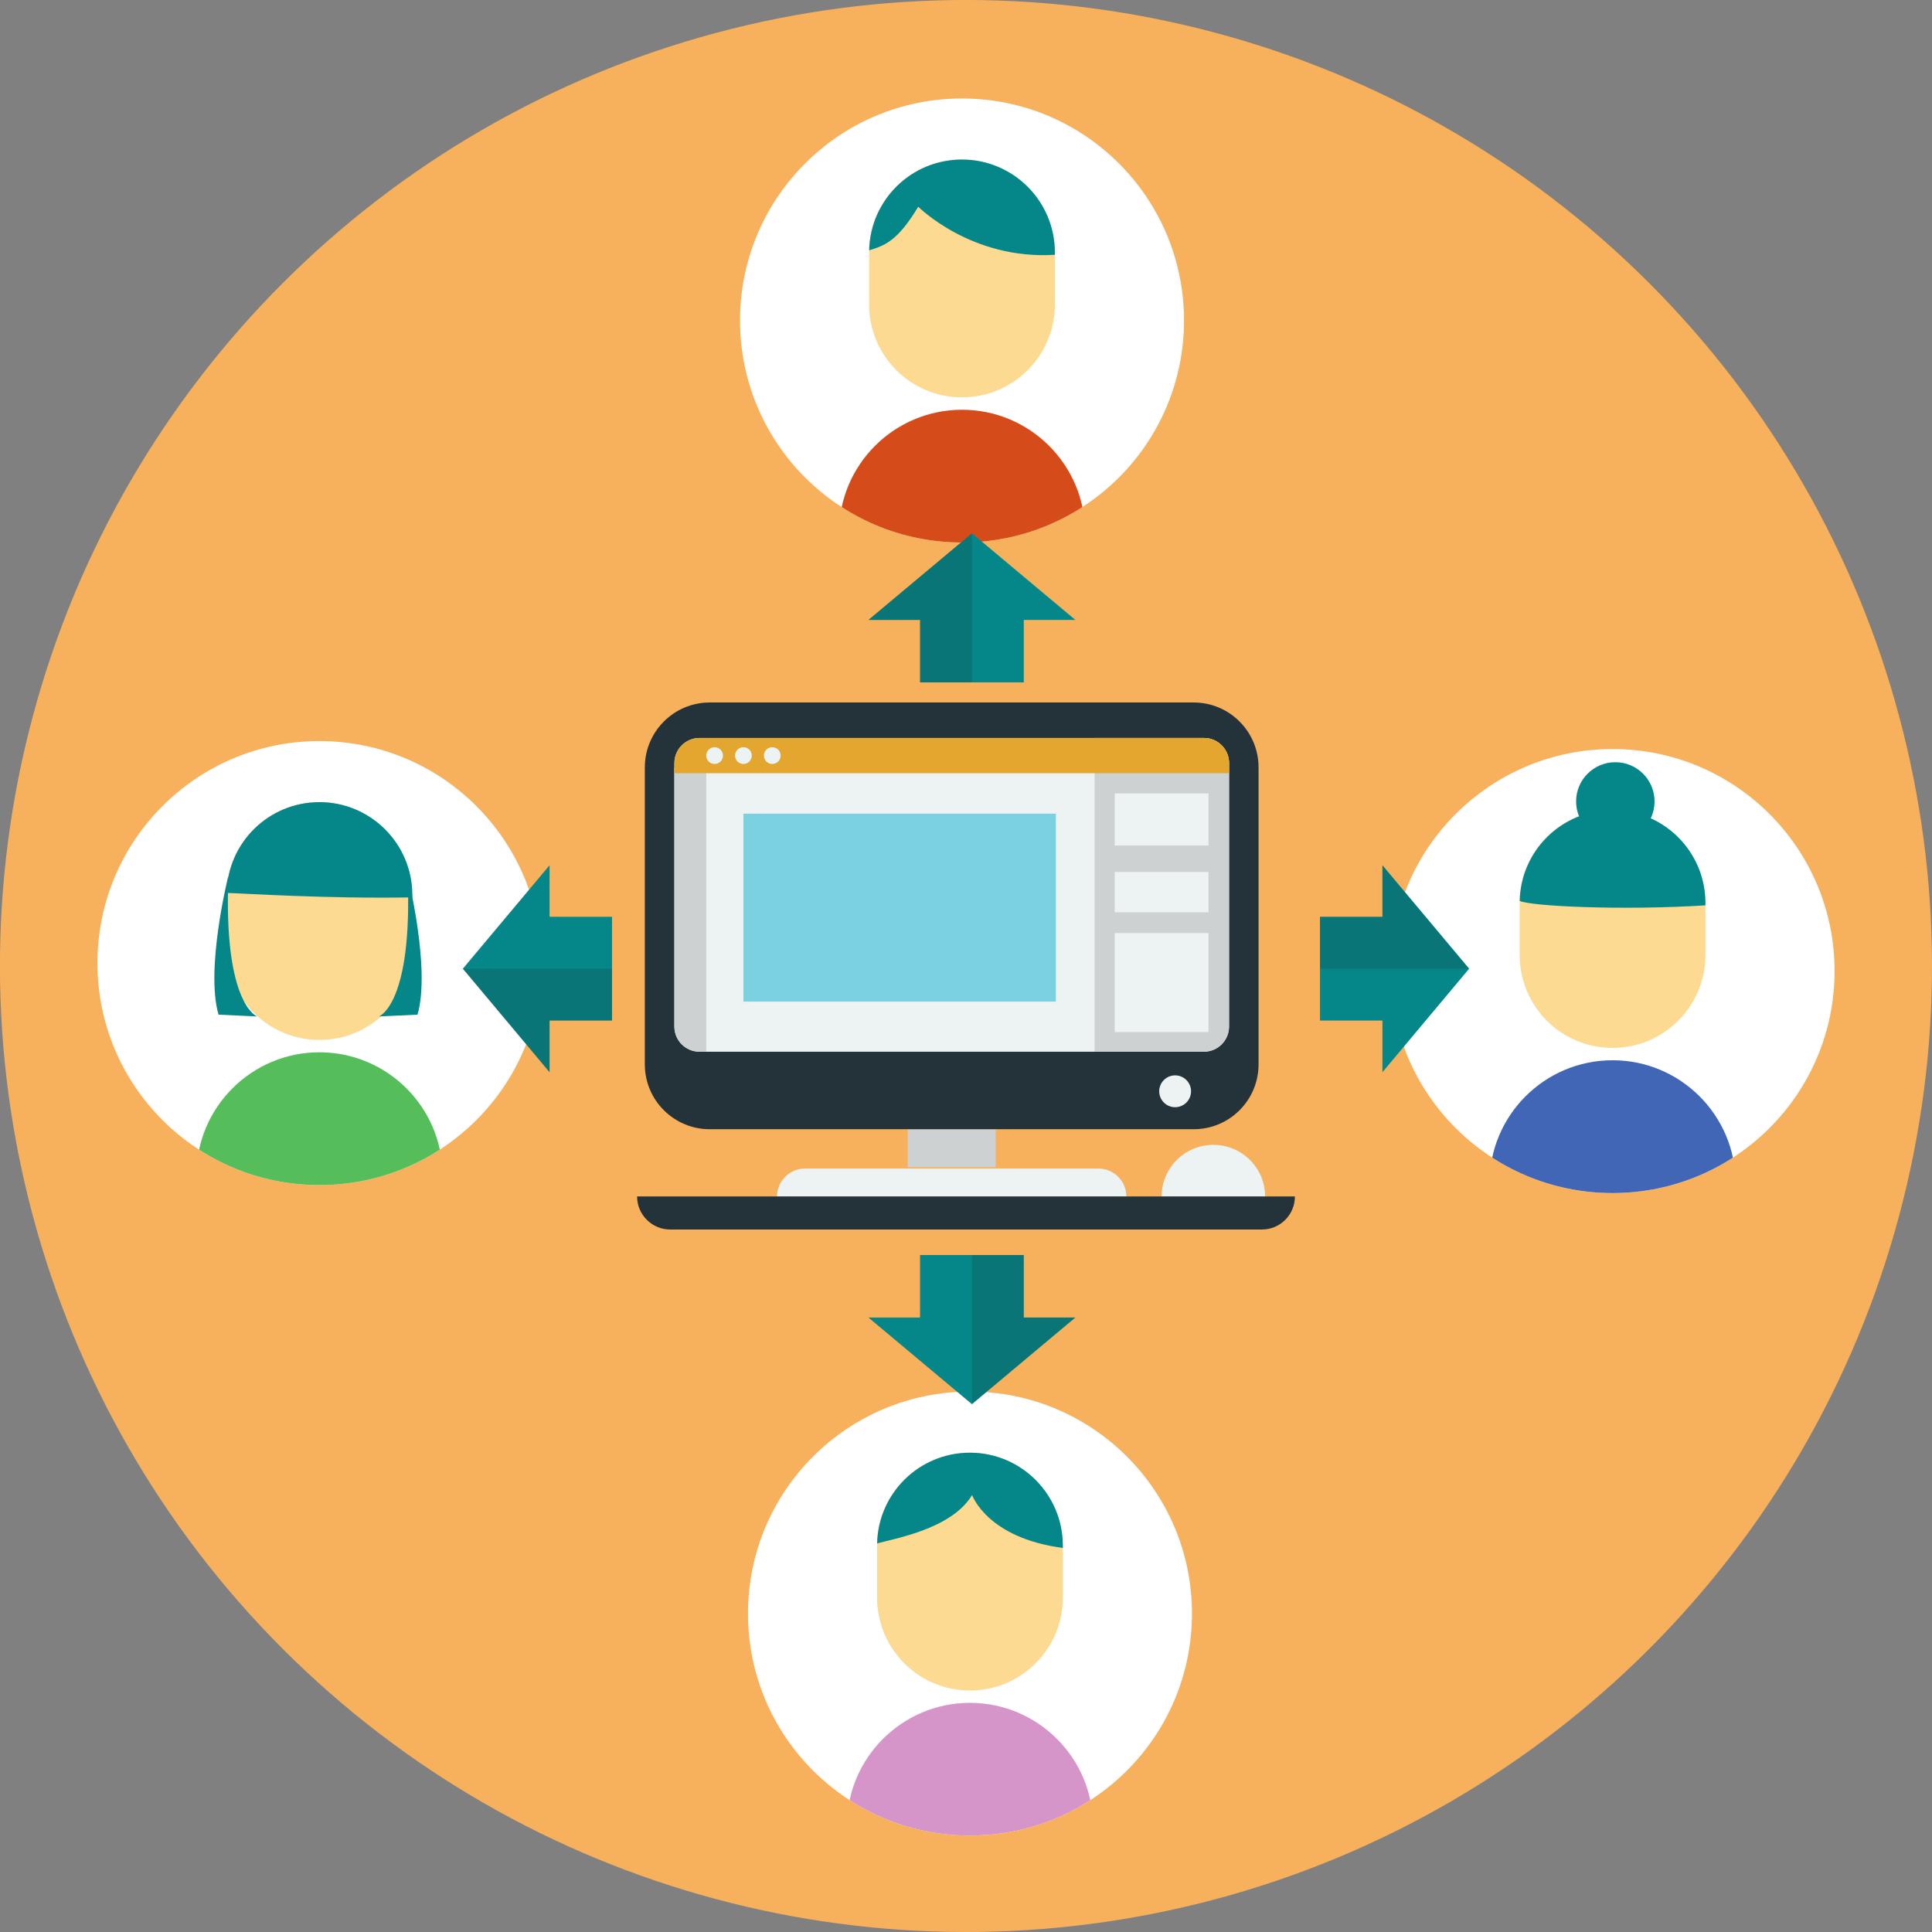 <svg xmlns="http://www.w3.org/2000/svg" width="330" height="330" xmlns:xlink="http://www.w3.org/1999/xlink" viewBox="0 0 330 330">
    <rect x="0" y="0" width="330" height="330" fill="#808080" stroke="none"/>
    <defs>
        <clipPath id="a">
            <circle cx="275.44" cy="165.86" r="37.92" style="fill:#fff;stroke-width:0px"/>
        </clipPath>
        <clipPath id="b">
            <circle cx="164.32" cy="54.74" r="37.92" style="fill:#fff;stroke-width:0px"/>
        </clipPath>
        <clipPath id="c">
            <circle cx="165.68" cy="275.61" r="37.92" style="fill:#fff;stroke-width:0px"/>
        </clipPath>
        <clipPath id="d">
            <circle cx="54.56" cy="164.5" r="37.92" style="fill:#fff;stroke-width:0px"/>
        </clipPath>
    </defs>
    <circle cx="165" cy="165" r="165" transform="translate(-68.35 165) rotate(-45)" style="fill:#f7b05b;stroke-width:0px"/>
    <circle cx="275.44" cy="165.86" r="37.92" style="fill:#fff"/>
    <g style="clip-path:url(#a)">
        <path d="M296.45,202.11v21.02h-42.03v-21.02c0-11.6,9.41-21.01,21.02-21.01,5.8,0,11.06,2.36,14.86,6.16,3.81,3.81,6.16,9.06,6.16,14.86Z" style="fill:#4066b5;stroke-width:0px"/>
        <path d="M291.3,154.23v8.89c0,8.76-7.1,15.87-15.87,15.87s-15.86-7.1-15.86-15.87v-8.89c0-.11,0-.24,0-.35.18-8.6,7.2-15.51,15.85-15.51,4.38,0,8.35,1.78,11.22,4.65,2.87,2.87,4.65,6.83,4.65,11.22Z" style="fill:#fdda92;stroke-width:0px"/>
        <path d="M291.3,154.23v.41c-14.28.91-29.99.14-31.72-.76.18-8.6,7.2-15.51,15.85-15.51,4.38,0,8.35,1.78,11.22,4.65,2.87,2.87,4.65,6.83,4.65,11.22Z" style="fill:#058789;stroke-width:0px"/>
    </g>
    <circle cx="164.32" cy="54.74" r="37.92" style="fill:#fff"/>
    <g style="clip-path:url(#b)">
        <path d="M185.34,91v21.02h-42.03v-21.02c0-11.6,9.41-21.01,21.02-21.01,5.8,0,11.06,2.36,14.86,6.16,3.81,3.81,6.16,9.06,6.16,14.86Z" style="fill:#d54b1a;stroke-width:0px"/>
        <path d="M180.18,43.11v8.89c0,8.76-7.1,15.87-15.87,15.87s-15.86-7.1-15.86-15.87v-8.89c0-.11,0-.24,0-.35.18-8.6,7.2-15.51,15.85-15.51,4.38,0,8.35,1.78,11.22,4.65,2.87,2.87,4.65,6.83,4.65,11.22Z" style="fill:#fdda92;stroke-width:0px"/>
        <path d="M180.18,43.11v.41c-14.28.91-23.34-8.21-23.34-8.21-3.55,5.92-5.78,6.65-8.38,7.45.18-8.6,7.2-15.51,15.85-15.51,4.38,0,8.35,1.78,11.22,4.65,2.87,2.87,4.65,6.83,4.65,11.22Z" style="fill:#058789;stroke-width:0px"/>
    </g>
    <circle cx="165.68" cy="275.61" r="37.92" style="fill:#fff"/>
    <g style="clip-path:url(#c)">
        <path d="M186.69,311.87v21.02h-42.03v-21.02c0-11.6,9.41-21.01,21.02-21.01,5.8,0,11.06,2.36,14.86,6.16,3.81,3.81,6.16,9.06,6.16,14.86Z" style="fill:#d595c9;stroke-width:0px"/>
        <path d="M181.54,263.99v8.89c0,8.76-7.1,15.87-15.87,15.87s-15.86-7.1-15.86-15.87v-8.89c0-.11,0-.24,0-.35.18-8.6,7.2-15.51,15.85-15.51,4.38,0,8.35,1.78,11.22,4.65,2.87,2.87,4.65,6.83,4.65,11.22Z" style="fill:#fdda92;stroke-width:0px"/>
        <path d="M181.54,263.99v.41c-12.97-1.71-15.5-9.04-15.5-9.04-3.55,5.92-13.62,7.48-16.22,8.28.18-8.6,7.2-15.51,15.85-15.51,4.38,0,8.35,1.78,11.22,4.65,2.87,2.87,4.65,6.83,4.65,11.22Z" style="fill:#058789;stroke-width:0px"/>
    </g>
    <circle cx="54.56" cy="164.5" r="37.92" style="fill:#fff"/>
    <g style="clip-path:url(#d)">
        <path d="M75.58,200.75v21.02h-42.03v-21.02c0-11.6,9.41-21.01,21.02-21.01,5.8,0,11.06,2.36,14.86,6.16,3.81,3.81,6.16,9.06,6.16,14.86Z" style="fill:#56bd5b;stroke-width:0px"/>
        <path d="M70.43,152.87v8.89c0,8.76-7.1,15.87-15.87,15.87s-15.86-7.1-15.86-15.87v-8.89c0-.11,0-.24,0-.35.18-8.6,7.2-15.51,15.85-15.51,4.38,0,8.35,1.78,11.22,4.65,2.87,2.87,4.65,6.83,4.65,11.22Z" style="fill:#fdda92;stroke-width:0px"/>
        <path d="M70.43,152.87v.41c-14.84.26-28.8-.69-31.72-.76.18-8.6,7.2-15.51,15.85-15.51,4.38,0,8.35,1.78,11.22,4.65,2.87,2.87,4.65,6.83,4.65,11.22Z" style="fill:#058789;stroke-width:0px"/>
    </g>
    <rect x="155.04" y="192.89" width="15.04" height="6.48" style="fill:#cdd1d1;stroke-width:0px"/>
    <path d="M192.39,204.37h-59.67c0-1.32.53-2.51,1.4-3.37.86-.87,2.05-1.4,3.37-1.4h50.12c2.64,0,4.78,2.13,4.78,4.77Z" style="fill:#edf3f3;stroke-width:0px"/>
    <path d="M214.97,131.08v50.72c0,6.12-4.96,11.08-11.08,11.08h-82.66c-6.12,0-11.09-4.96-11.09-11.08v-50.72c0-6.12,4.97-11.09,11.09-11.09h82.66c6.12,0,11.08,4.97,11.08,11.09Z" style="fill:#243239;stroke-width:0px"/>
    <path d="M209.93,130.34v45c0,2.38-1.92,4.3-4.3,4.3h-86.14c-2.38,0-4.3-1.92-4.3-4.3v-45c0-2.37,1.92-4.29,4.3-4.29h86.14c2.38,0,4.3,1.92,4.3,4.29Z" style="fill:#edf3f3;stroke-width:0px"/>
    <path d="M209.93,130.35v44.99c0,2.38-1.92,4.3-4.3,4.3h-18.66v-53.59h18.66c2.38,0,4.3,1.92,4.3,4.3Z" style="fill:#cdd1d1;stroke-width:0px"/>
    <rect x="190.4" y="135.52" width="16.02" height="8.9" style="fill:#edf3f3;stroke-width:0px"/>
    <rect x="190.4" y="148.94" width="16.02" height="6.89" style="fill:#edf3f3;stroke-width:0px"/>
    <rect x="190.4" y="159.38" width="16.02" height="16.9" style="fill:#edf3f3;stroke-width:0px"/>
    <path d="M120.63,131.08v48.56h-1.15c-2.38,0-4.3-1.92-4.3-4.3v-44.26h5.44Z" style="fill:#cdd1d1;stroke-width:0px"/>
    <path d="M209.93,130.35v1.72h-94.74v-1.72c0-2.38,1.92-4.3,4.3-4.3h86.15c2.38,0,4.3,1.92,4.3,4.3Z" style="fill:#e3a72f;stroke-width:0px"/>
    <circle cx="122.06" cy="129.06" r="1.43" style="fill:#edf3f3;stroke-width:0px"/>
    <circle cx="126.98" cy="129.06" r="1.43" style="fill:#edf3f3;stroke-width:0px"/>
    <path d="M133.34,129.06c0,.79-.64,1.43-1.43,1.43s-1.43-.64-1.43-1.43.64-1.43,1.43-1.43,1.43.64,1.43,1.43Z" style="fill:#edf3f3;stroke-width:0px"/>
    <rect x="126.98" y="138.98" width="53.37" height="32.1" style="fill:#7bd1df;stroke-width:0px"/>
    <path d="M203.44,186.4c0,1.5-1.22,2.72-2.72,2.72s-2.72-1.22-2.72-2.72,1.22-2.72,2.72-2.72,2.72,1.22,2.72,2.72Z" style="fill:#edf3f3;stroke-width:0px"/>
    <path d="M216.08,204.37h-17.67c0-4.87,3.95-8.82,8.84-8.82s8.84,3.95,8.84,8.82Z" style="fill:#edf3f3;stroke-width:0px"/>
    <path d="M221.18,204.37c0,3.12-2.52,5.64-5.64,5.64h-101.07c-1.55,0-2.97-.63-3.99-1.66-1.02-1.01-1.66-2.43-1.66-3.99h112.35Z" style="fill:#243239;stroke-width:0px"/>
    <path d="M39.02,149.52s-3.99,15.96-1.69,23.79l6.6.31s-5.83-2-4.91-24.1Z" style="fill:#058789;stroke-width:0px"/>
    <path d="M69.62,149.52s3.99,15.96,1.69,23.79l-6.6.31s5.83-2,4.91-24.1Z" style="fill:#058789;stroke-width:0px"/>
    <circle cx="275.91" cy="136.89" r="6.7" style="fill:#058789;stroke-width:0px"/>
    <polygon points="183.68 225.04 166.01 239.84 148.33 225.04 157.15 225.04 157.15 214.37 174.87 214.37 174.87 225.04 183.68 225.04" style="fill:#058789;stroke-width:0px"/>
    <g style="opacity:.17">
        <polygon points="183.68 225.04 166.01 239.84 166.01 214.37 174.87 214.37 174.87 225.04 183.68 225.04" style="fill:#231f20;stroke-width:0px"/>
    </g>
    <polygon points="148.33 105.89 166.01 91.09 183.68 105.89 174.87 105.89 174.87 116.56 157.15 116.56 157.15 105.89 148.33 105.89" style="fill:#058789;stroke-width:0px"/>
    <g style="opacity:.17">
        <polygon points="148.33 105.89 166.01 91.09 166.01 116.56 157.15 116.56 157.15 105.89 148.33 105.89" style="fill:#231f20;stroke-width:0px"/>
    </g>
    <polygon points="93.87 183.14 79.06 165.46 93.87 147.79 93.87 156.6 104.54 156.6 104.54 174.32 93.87 174.32 93.87 183.14" style="fill:#058789;stroke-width:0px"/>
    <g style="opacity:.17">
        <polygon points="93.87 183.14 79.06 165.46 104.54 165.46 104.54 174.32 93.87 174.32 93.87 183.14" style="fill:#231f20;stroke-width:0px"/>
    </g>
    <polygon points="236.13 147.79 250.94 165.46 236.13 183.14 236.13 174.32 225.46 174.32 225.46 156.6 236.13 156.6 236.13 147.79" style="fill:#058789;stroke-width:0px"/>
    <g style="opacity:.17">
        <polygon points="236.13 147.79 250.94 165.46 225.46 165.46 225.46 156.6 236.13 156.6 236.13 147.79" style="fill:#231f20;stroke-width:0px"/>
    </g>
</svg>
